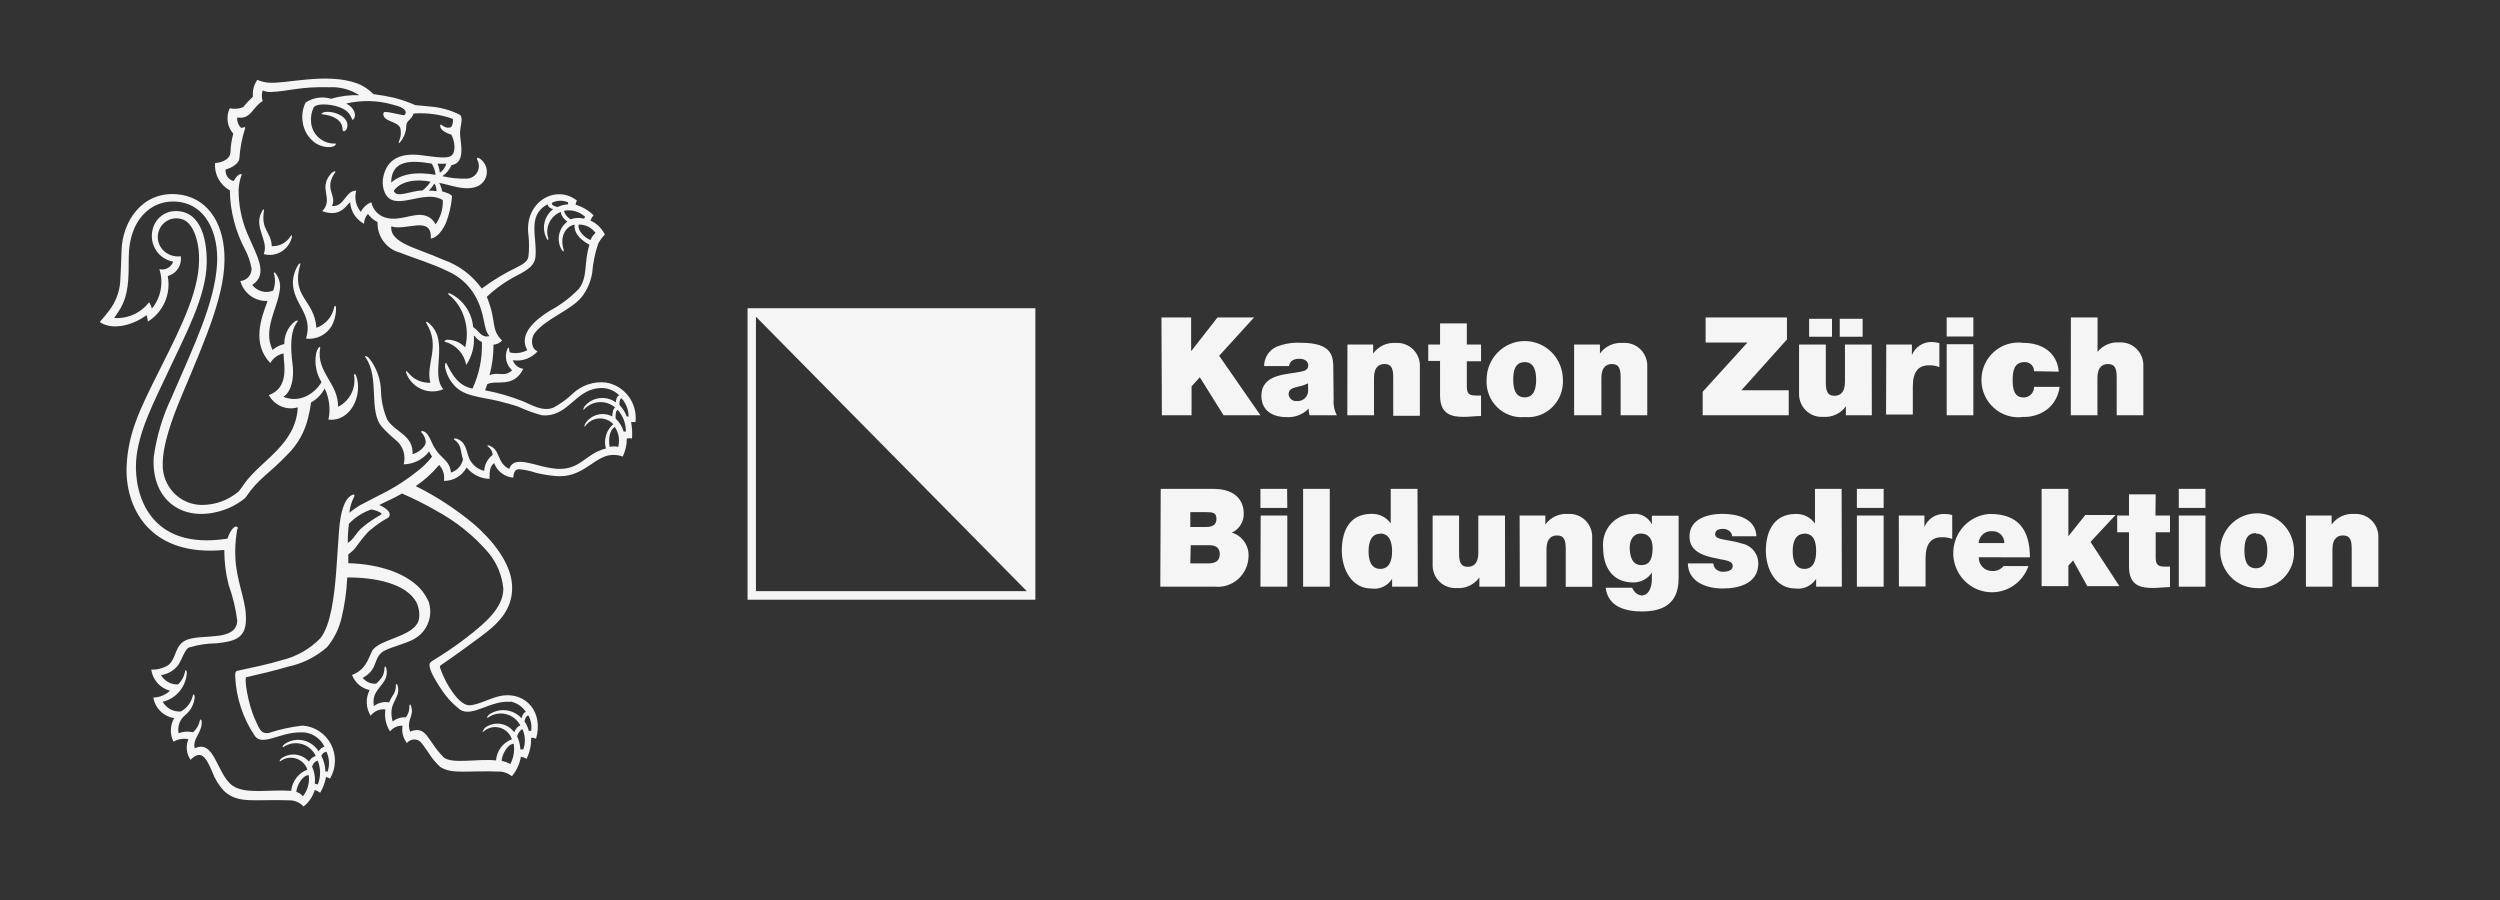 <svg width="200" height="72" viewBox="0 0 200 72" fill="none" xmlns="http://www.w3.org/2000/svg">
<rect x="0" y="0" width="200" height="72" fill="#333333" stroke="none"/>
<g clip-path="url(#clip0_896_528)">
<path d="M23.698 63.35C23.91 63.408 24.097 63.532 24.233 63.706C24.42 63.47 24.558 63.199 24.638 62.907C24.719 62.616 24.741 62.312 24.702 62.012C24.208 62.012 23.757 62.783 23.698 63.393M24.953 61.292C25.154 61.731 25.235 62.217 25.187 62.698C25.268 62.709 25.347 62.732 25.421 62.766C25.668 62.152 25.668 61.465 25.421 60.852C25.316 60.877 25.219 60.932 25.142 61.009C25.065 61.087 25.011 61.185 24.986 61.292M26.199 61.758C26.291 61.499 26.332 61.225 26.319 60.95C26.306 60.675 26.24 60.406 26.124 60.157C26.073 60.089 25.772 60.259 25.714 60.471C25.914 60.858 26.023 61.287 26.032 61.724C26.087 61.713 26.144 61.713 26.199 61.724M40.133 60.877C40.376 60.914 40.609 61 40.819 61.131C41.089 60.633 41.186 60.057 41.095 59.496C40.543 59.547 40.124 60.479 40.133 60.877M41.371 58.904C41.527 59.232 41.615 59.589 41.63 59.954C41.708 59.949 41.786 59.949 41.864 59.954C42.054 59.427 42.03 58.845 41.797 58.336C41.672 58.336 41.463 58.615 41.371 58.878M42.5 58.438C42.551 58.033 42.478 57.621 42.291 57.26C42.165 57.184 42.015 57.421 41.956 57.709C42.118 57.939 42.238 58.198 42.307 58.471H42.466M29.695 40.76C29.019 40.991 28.408 41.383 27.913 41.904C27.848 42.412 27.817 42.924 27.822 43.437C28.332 43.132 28.474 42.59 29.043 42.149C30.071 41.302 30.573 41.209 30.515 41.091C30.456 40.972 29.921 40.76 29.678 40.76M40.835 56.151C39.288 55.99 37.791 57.404 36.812 56.777C36.235 56.34 35.737 55.804 35.34 55.194C35.064 54.787 34.295 53.627 34.362 53.152C34.362 52.957 34.696 52.813 35.24 52.466C36.134 51.895 36.997 51.276 37.824 50.611C38.778 49.823 40.258 48.638 40.267 47.104C40.17 46.029 39.746 45.011 39.054 44.191C37.886 42.84 36.486 41.715 34.922 40.87C34.03 40.353 33.108 39.89 32.162 39.481C31.384 39.93 31 40.049 30.339 40.404C30.824 40.608 31.217 40.921 31.175 41.192C31.134 41.463 31 41.404 30.423 41.794C30.091 42.02 29.773 42.266 29.469 42.531C29.103 42.935 28.762 43.362 28.449 43.809C28.278 44.015 28.081 44.197 27.863 44.352C27.863 44.572 27.863 44.775 27.863 45.055C30.372 45.122 32.689 45.902 33.793 47.299C33.993 47.56 34.162 47.844 34.295 48.146C34.47 48.68 34.462 49.258 34.27 49.786C34.079 50.313 33.716 50.76 33.241 51.052C32.53 51.526 30.933 51.805 30.481 52.246C30.029 52.686 30.096 53.178 29.687 53.694C29.499 53.913 29.272 54.094 29.017 54.228C29.145 54.388 29.309 54.514 29.496 54.595C29.682 54.676 29.886 54.71 30.088 54.694C30.259 54.55 30.411 54.385 30.54 54.203C30.688 53.965 30.764 53.688 30.757 53.406C30.757 53.33 30.866 53.237 30.916 53.508C31.167 54.838 29.636 54.999 29.912 56.489C30.082 56.356 30.278 56.26 30.487 56.209C30.696 56.158 30.914 56.152 31.125 56.193C31.231 55.956 31.357 55.73 31.502 55.515C31.626 55.297 31.684 55.047 31.669 54.795C31.669 54.694 31.794 54.66 31.844 54.999C31.995 55.956 31.008 56.202 31.41 57.718C31.71 57.482 32.084 57.365 32.463 57.387C32.669 57.13 32.77 56.803 32.748 56.472C32.748 56.362 32.848 56.252 32.923 56.617C33.099 57.328 32.497 57.591 32.806 58.531C33.86 58.099 34.136 58.87 34.604 59.488C34.869 59.884 35.169 60.256 35.499 60.597C36.21 61.148 38.201 60.674 39.681 60.835C39.71 60.459 39.845 60.099 40.071 59.798C40.296 59.498 40.602 59.27 40.952 59.141C40.877 58.913 40.746 58.709 40.572 58.546C40.398 58.383 40.186 58.268 39.956 58.209C39.726 58.151 39.486 58.153 39.256 58.213C39.027 58.274 38.816 58.392 38.644 58.556C38.544 58.658 38.644 58.387 38.803 58.217C39.16 57.953 39.607 57.843 40.044 57.911C40.481 57.98 40.874 58.221 41.136 58.582C41.245 58.302 41.463 58.056 41.63 58.048C41.513 57.818 41.348 57.616 41.146 57.457C40.944 57.298 40.711 57.185 40.462 57.126C40.213 57.067 39.955 57.064 39.704 57.117C39.454 57.169 39.218 57.276 39.012 57.43C38.953 57.43 38.928 57.337 39.146 57.15C39.543 56.883 40.022 56.768 40.495 56.825C40.969 56.883 41.407 57.109 41.73 57.464C41.78 57.175 41.931 56.964 42.081 56.964C41.937 56.743 41.749 56.555 41.531 56.409C41.312 56.264 41.067 56.164 40.81 56.117M49.174 34.162C48.689 34.484 48.689 35.263 48.772 35.754C48.997 35.695 49.233 35.695 49.458 35.754C49.529 35.48 49.54 35.193 49.491 34.914C49.442 34.635 49.334 34.369 49.174 34.136M50.069 34.492C50.067 33.867 49.838 33.263 49.425 32.798C49.266 32.798 49.232 33.222 49.249 33.484C49.553 33.766 49.776 34.126 49.893 34.526C49.952 34.519 50.011 34.519 50.069 34.526M49.567 32.409C49.819 32.67 50.015 32.982 50.144 33.323H50.286C50.286 32.784 50.086 32.264 49.726 31.866C49.584 31.866 49.525 32.239 49.567 32.434M47.643 18.636C47.49 18.422 47.287 18.249 47.052 18.132C46.817 18.016 46.558 17.959 46.297 17.967C46.171 18.467 46.815 19.043 47.242 19.203C47.323 18.981 47.462 18.785 47.643 18.636M46.807 17.34C46.583 17.136 46.316 16.986 46.026 16.902C45.736 16.818 45.431 16.803 45.134 16.857C45.134 17.094 45.41 17.408 45.644 17.543C45.995 17.421 46.372 17.404 46.732 17.492L46.799 17.34M43.654 18.907C43.553 18.664 43.506 18.402 43.516 18.138C43.526 17.875 43.593 17.617 43.712 17.382C43.845 17.125 44.03 16.9 44.256 16.722C44.152 16.712 44.053 16.672 43.971 16.605C43.889 16.539 43.828 16.45 43.796 16.349C42.123 17.247 43.002 18.992 42.834 20.584C42.725 21.55 41.513 21.889 40.718 22.397C40.08 22.778 39.485 23.23 38.945 23.744C39.782 25.793 39.213 26.285 40.166 27.242C39.989 27.439 39.743 27.557 39.48 27.572C39.484 28.396 39.377 29.217 39.163 30.012C39.865 29.724 40.384 30.198 40.969 29.622C40.751 29.427 40.595 29.171 40.52 28.886C40.446 28.601 40.457 28.3 40.551 28.021C40.626 27.767 40.727 27.801 40.727 27.869C40.723 27.978 40.74 28.087 40.777 28.19C41.251 28.306 41.75 28.243 42.182 28.013C41.454 26.717 42.834 25.582 43.963 24.87C44.838 24.408 45.634 23.808 46.322 23.091C47.05 22.109 46.69 21.033 47.158 19.576C46.606 19.297 45.887 18.729 45.971 17.975C45.394 18.052 44.724 18.763 45.092 19.983C45.151 20.195 45.026 20.135 44.908 19.932C44.708 19.569 44.647 19.143 44.736 18.737C44.826 18.331 45.06 17.972 45.394 17.73C45.092 17.535 44.842 17.154 44.875 16.95C44.464 17.104 44.129 17.414 43.941 17.814C43.753 18.215 43.728 18.674 43.871 19.093C43.871 19.237 43.779 19.246 43.679 18.949M45.486 16.205C45.284 16.109 45.064 16.058 44.842 16.058C44.619 16.058 44.399 16.109 44.197 16.205C44.072 16.315 44.197 16.476 44.607 16.561C44.869 16.434 45.154 16.362 45.444 16.349C45.44 16.298 45.44 16.247 45.444 16.197M34.763 14.689C34.763 14.689 34.705 14.748 34.655 14.824C34.556 14.983 34.435 15.126 34.295 15.248C34.505 15.243 34.715 15.26 34.922 15.299C34.928 15.084 34.873 14.873 34.763 14.689M31.493 15.239C31.694 15.909 32.882 15.239 33.801 15.239C34.052 15.041 34.269 14.804 34.446 14.536C33.316 14.308 32.07 14.452 31.493 15.273M35.006 13.105C35.081 13.278 35.134 13.46 35.165 13.647C35.165 13.74 35.165 13.825 35.223 13.8C35.457 13.622 35.627 13.372 35.708 13.088C35.475 13.113 35.239 13.113 35.006 13.088M31.292 14.604C32.07 13.944 33.191 13.698 34.847 13.986C34.812 13.667 34.706 13.36 34.538 13.088C32.865 12.809 31.326 12.783 31.292 14.604ZM26.475 6.981C23.966 6.905 23.13 7.303 21.624 7.362C21.414 7.364 21.206 7.321 21.014 7.235C20.921 7.51 20.921 7.808 21.014 8.082C20.177 8.59 20.085 9.581 18.981 9.395C18.964 9.552 18.985 9.712 19.042 9.859C19.099 10.007 19.19 10.138 19.307 10.242C19.416 10.2 19.65 10.115 19.617 10.242C19.357 11.04 19.2 11.868 19.148 12.707C19.081 13.088 18.546 13.435 18.053 13.554C18.027 13.762 18.078 13.973 18.197 14.146C18.316 14.318 18.494 14.439 18.697 14.486C18.981 13.91 19.391 13.825 19.324 14.003C19.186 14.383 19.107 14.784 19.09 15.189C19.083 16.381 19.316 17.563 19.776 18.661C20.553 20.483 21.507 21.939 20.177 22.795C20.37 23.044 20.637 23.223 20.938 23.305C21.24 23.388 21.56 23.369 21.85 23.252C22.025 22.804 22.046 22.308 21.908 21.846C21.908 21.787 21.959 21.77 22.026 21.846C22.193 22.051 22.31 22.292 22.368 22.551C22.426 22.81 22.424 23.079 22.36 23.337C22.168 24.709 21.014 26.403 21.808 27.996C22.077 27.762 22.399 27.599 22.745 27.521C22.738 27.185 22.805 26.851 22.943 26.544C23.081 26.238 23.284 25.967 23.539 25.751C23.815 25.548 23.866 25.675 23.79 25.751C23.205 26.479 23.238 27.843 23.397 29.071C23.598 30.596 23.121 31.502 22.661 31.739C22.975 31.874 23.316 31.934 23.657 31.915C23.997 31.895 24.329 31.798 24.627 31.629C25.078 31.381 25.456 31.015 25.722 30.571C25.291 29.878 25.139 29.044 25.296 28.241C25.413 27.784 25.655 27.631 25.613 27.852C25.279 29.783 27.085 30.664 27.044 32.544C27.5 32.319 27.872 31.949 28.103 31.49C28.334 31.032 28.411 30.51 28.323 30.003C28.323 29.859 28.449 29.927 28.499 30.079C29.034 31.612 28.064 33.755 26.274 33.569C26.454 32.728 26.348 31.851 25.973 31.079C25.726 31.551 25.348 31.939 24.886 32.197C24.83 32.617 24.749 33.032 24.643 33.442C24.386 34.527 23.836 35.518 23.054 36.305C21.381 38.058 20.729 38.202 19.625 39.828C19.206 40.182 18.734 40.468 18.228 40.675C14.883 42.014 12.073 40.193 12.299 36.559C12.529 34.898 13.014 33.283 13.737 31.773C15.493 27.708 17.149 24.303 17.359 21.203C17.534 18.661 16.447 16.12 13.829 16.12C12.048 16.12 10.333 17.577 10.3 20.542C10.3 22.287 10.3 23.608 9.572 24.777C9.436 25.005 9.288 25.225 9.129 25.438C9.662 25.477 10.197 25.382 10.686 25.162C11.174 24.942 11.602 24.603 11.931 24.175C12.024 24.336 12.099 24.507 12.156 24.684C12.509 24.251 12.748 23.736 12.852 23.185C12.956 22.635 12.921 22.066 12.75 21.533C12.975 21.588 13.212 21.558 13.416 21.447C13.62 21.336 13.776 21.152 13.854 20.931C13.585 20.884 13.328 20.784 13.098 20.635C12.868 20.487 12.669 20.294 12.513 20.067C12.358 19.84 12.248 19.583 12.191 19.313C12.134 19.043 12.131 18.764 12.181 18.492C12.244 18.096 12.428 17.731 12.707 17.446C12.987 17.162 13.347 16.974 13.737 16.908C15.928 16.645 16.564 18.89 16.539 21.016C16.497 23.718 14.866 26.7 13.461 29.715C12.315 32.154 11.019 34.619 10.885 36.932C10.735 39.473 11.897 44.081 18.195 43.09C18.454 42.344 18.764 42.056 18.948 42.141C19.132 42.226 18.948 42.293 18.948 42.531C18.832 43.233 18.793 43.946 18.831 44.657C18.906 46.351 19.625 47.977 19.667 49.18C19.801 51.077 18.831 51.297 17.292 51.467C16.552 51.471 15.816 51.585 15.109 51.805C14.766 51.966 14.54 52.83 14.214 53.262C13.877 53.669 13.403 53.935 12.884 54.008C13.021 54.245 13.22 54.441 13.459 54.572C13.698 54.703 13.967 54.766 14.239 54.753C14.539 54.477 14.739 54.107 14.808 53.703C14.808 53.601 14.95 53.525 14.941 53.898C14.894 54.429 14.683 54.931 14.338 55.334C13.992 55.737 13.531 56.02 13.018 56.142C13.162 56.4 13.377 56.61 13.637 56.747C13.897 56.884 14.19 56.942 14.482 56.913C14.717 56.781 14.922 56.6 15.085 56.383C15.248 56.165 15.364 55.916 15.427 55.651C15.468 55.473 15.577 55.558 15.577 55.778C15.553 56.056 15.473 56.327 15.342 56.573C15.211 56.819 15.032 57.036 14.816 57.209C14.605 57.378 14.443 57.602 14.35 57.858C14.257 58.114 14.236 58.391 14.289 58.658C14.658 58.519 15.059 58.492 15.443 58.582C15.72 58.34 15.911 58.012 15.987 57.65C15.987 57.497 16.163 57.531 16.137 57.879C16.079 58.726 15.402 59.081 15.577 59.869C17.175 59.09 17.35 61.978 18.605 62.851C19.634 63.571 21.549 63.139 23.297 63.266C23.334 62.888 23.475 62.529 23.704 62.23C23.934 61.93 24.242 61.702 24.593 61.572C24.521 61.362 24.402 61.173 24.245 61.018C24.088 60.864 23.897 60.749 23.689 60.682C23.48 60.615 23.258 60.599 23.042 60.634C22.826 60.67 22.621 60.756 22.444 60.886C22.318 60.97 22.36 60.801 22.502 60.674C22.838 60.433 23.25 60.325 23.658 60.372C24.067 60.419 24.445 60.617 24.719 60.928C24.772 60.818 24.848 60.72 24.942 60.643C25.036 60.565 25.145 60.509 25.262 60.479C25.154 60.247 24.998 60.042 24.805 59.877C24.612 59.712 24.386 59.59 24.143 59.521C23.899 59.452 23.644 59.437 23.394 59.476C23.144 59.516 22.906 59.609 22.695 59.751C22.544 59.852 22.586 59.623 22.862 59.462C23.296 59.201 23.814 59.122 24.305 59.242C24.795 59.362 25.22 59.673 25.488 60.106C25.588 59.937 25.806 59.733 25.965 59.751C25.792 59.378 25.511 59.068 25.16 58.861C24.809 58.654 24.404 58.559 23.999 58.59C22.368 58.59 20.988 59.725 20.386 58.87C19.426 57.45 18.881 55.786 18.814 54.067C18.814 53.898 18.814 53.728 18.973 53.669C20.244 53.381 21.482 53.144 22.511 52.822C23.694 52.544 24.775 51.934 25.63 51.06C26.467 50.018 26.743 47.672 26.893 45.766C26.96 44.851 27.052 43.505 27.119 42.505C27.236 40.904 27.562 39.879 28.181 39.591C28.34 39.515 28.415 39.591 28.298 39.812C28.109 40.19 27.99 40.601 27.947 41.023C28.212 40.806 28.491 40.607 28.783 40.43C29.62 39.981 30.138 39.735 31.025 39.27C31.842 38.824 32.62 38.309 33.35 37.728C33.81 37.386 34.221 36.981 34.571 36.525C34.473 36.401 34.391 36.264 34.328 36.119C34.088 36.434 33.781 36.69 33.428 36.867C33.077 37.045 32.689 37.139 32.296 37.144C32.382 36.816 32.379 36.471 32.286 36.146C32.193 35.821 32.014 35.527 31.769 35.297C31.348 34.953 30.951 34.579 30.581 34.179C29.427 32.9 30.414 30.215 29.235 28.588C29.151 28.419 29.327 28.462 29.519 28.648C30.128 29.409 30.466 30.354 30.481 31.333C30.508 32.106 30.678 32.868 30.983 33.578C31.619 34.585 33.074 34.806 33.007 36.33C33.475 36.212 34.036 35.763 34.061 35.365C34.041 35.07 33.916 34.793 33.709 34.585C33.651 34.535 33.709 34.441 33.868 34.501C34.211 34.611 34.379 35.034 34.521 35.348C34.664 35.678 34.853 35.986 35.081 36.263C35.499 36.754 36.01 37.008 36.076 37.804C36.316 37.731 36.531 37.594 36.7 37.408C36.869 37.222 36.986 36.993 37.038 36.745C36.829 36.152 36.963 35.602 36.352 35.187C36.269 35.136 36.311 35.001 36.637 35.136C37.415 35.466 37.297 36.407 37.674 36.923C37.922 37.299 38.302 37.565 38.736 37.669C38.748 37.418 38.816 37.173 38.933 36.952C39.05 36.731 39.214 36.539 39.413 36.39C39.406 36.257 39.368 36.129 39.303 36.014C39.238 35.899 39.147 35.802 39.037 35.729C38.953 35.661 38.97 35.534 39.313 35.729C40.016 36.085 39.807 37.101 40.743 37.508C41.011 36.661 42.031 36.957 42.993 37.203C43.509 37.357 44.038 37.459 44.574 37.508C46.481 37.601 46.799 36.296 48.471 35.881C48.374 35.533 48.378 35.164 48.483 34.818C48.589 34.472 48.791 34.165 49.065 33.933C48.916 33.775 48.735 33.653 48.534 33.574C48.333 33.495 48.118 33.462 47.903 33.478C47.688 33.493 47.479 33.556 47.291 33.663C47.103 33.769 46.941 33.917 46.815 34.094C46.723 34.213 46.732 34.01 46.865 33.815C47.102 33.49 47.445 33.261 47.833 33.169C48.22 33.078 48.628 33.129 48.981 33.315C48.981 33.052 49.065 32.62 49.224 32.612C48.869 32.3 48.408 32.142 47.939 32.17C47.47 32.199 47.031 32.412 46.715 32.764C46.631 32.866 46.656 32.671 46.757 32.519C47.056 32.153 47.482 31.915 47.947 31.854C48.413 31.792 48.884 31.912 49.266 32.188C49.266 32.019 49.349 31.646 49.55 31.638C49.333 31.419 49.07 31.252 48.78 31.151C48.49 31.049 48.182 31.016 47.877 31.053C45.954 31.248 45.427 33.4 43.353 33.222C42.713 33.05 42.09 32.823 41.488 32.544C40.994 32.375 40.4 32.214 39.857 32.078C38.376 31.731 36.996 31.714 36.227 30.698C35.903 30.307 35.687 29.836 35.6 29.334C35.6 29.054 35.667 28.927 35.742 29.114C36.202 30.02 36.67 30.858 37.799 31.087C38.341 29.924 38.599 28.646 38.552 27.36C38.067 27.132 38.067 26.911 37.908 26.844C37.978 27.676 37.762 28.508 37.297 29.198C37.219 28.762 37.021 28.357 36.725 28.03C36.429 27.703 36.047 27.468 35.625 27.352C35.524 27.352 35.516 27.149 35.943 27.183C36.424 27.222 36.875 27.436 37.214 27.784C37.449 26.865 37.373 25.892 36.996 25.023C36.755 24.451 36.376 23.949 35.892 23.566C35.792 23.489 35.834 23.371 36.177 23.566C36.645 23.826 37.044 24.2 37.335 24.653C37.627 25.107 37.804 25.627 37.849 26.166C38.309 26.446 38.502 27.064 39.154 26.886C38.602 26.251 38.878 25.192 38 23.65C37.505 22.79 36.752 22.11 35.851 21.711C34.546 21.067 32.982 20.61 31.978 20.203C31.453 20.061 30.991 19.742 30.669 19.299C30.346 18.855 30.183 18.314 30.205 17.764C29.897 17.618 29.631 17.393 29.436 17.111C29.241 17.328 29.128 17.607 29.118 17.899C28.808 17.734 28.544 17.492 28.35 17.196C28.157 16.9 28.042 16.559 28.014 16.205C27.796 16.205 27.361 17.484 25.781 16.891C26.726 15.892 25.438 15.112 26.45 13.927C26.642 13.689 26.927 13.622 26.801 13.808C25.873 15.146 26.985 15.604 26.559 16.476C27.562 16.578 27.621 15.231 28.499 15.256C28.417 15.548 28.408 15.855 28.472 16.15C28.536 16.446 28.672 16.721 28.867 16.95C29.044 16.599 29.341 16.325 29.703 16.18C29.77 16.499 29.931 16.791 30.163 17.017C30.396 17.244 30.69 17.395 31.008 17.45C31.953 17.662 33.015 17.094 33.793 17.204C34.017 17.229 34.231 17.309 34.415 17.44C34.599 17.57 34.748 17.746 34.847 17.95C35.25 17.388 35.454 16.704 35.424 16.01C33.919 15.053 31.485 17.094 30.765 15.367C30.633 15.04 30.587 14.684 30.632 14.333C30.849 12.935 31.752 12.266 33.392 12.385C34.111 12.436 35.683 12.783 36.102 12.461C36.52 12.139 36.361 11.216 36.102 10.767C35.683 10.657 35.19 10.369 35.215 10.056C35.24 9.742 35.499 10.361 36.051 10.183C36.21 10.115 36.302 9.539 36.194 9.497C35.198 9.147 34.142 9.005 33.091 9.082C32.923 9.581 32.539 9.632 32.505 10.013C32.507 10.533 32.316 11.035 31.97 11.419C31.869 11.496 31.869 11.419 31.97 11.174C32.083 10.873 32.1 10.545 32.02 10.233C31.769 9.675 30.69 9.751 30.665 9.132C30.665 8.887 30.799 8.912 31.861 9.132C32.313 9.234 32.355 9.243 32.422 9.132C32.597 8.726 31.987 8.506 31.451 8.379C30.228 8.021 28.935 7.989 27.696 8.285C28.34 8.59 28.532 9.209 28.307 9.505C28.081 9.802 28.265 9.2 27.546 8.76C26.826 8.319 25.371 8.201 25.095 8.59C24.917 8.958 24.845 9.369 24.886 9.776C24.906 10.05 24.987 10.316 25.123 10.554C25.259 10.792 25.447 10.995 25.672 11.148C26.433 11.665 26.943 11.377 26.868 11.546C26.709 11.894 25.722 11.843 25.145 11.377C24.894 11.185 24.682 10.945 24.523 10.671C24.364 10.396 24.26 10.092 24.217 9.776C24.126 9.239 24.208 8.687 24.451 8.201C24.749 8.003 25.086 7.874 25.439 7.823C25.791 7.772 26.151 7.799 26.492 7.904C27.221 7.683 27.981 7.586 28.741 7.616C28.065 7.181 27.276 6.957 26.475 6.973M36.143 13.164C35.986 13.541 35.724 13.865 35.391 14.096C36.024 14.243 36.673 14.308 37.323 14.291C37.499 14.289 37.673 14.24 37.825 14.148C37.977 14.056 38.102 13.925 38.187 13.768C38.272 13.611 38.314 13.434 38.309 13.255C38.305 13.076 38.253 12.901 38.159 12.749C38.159 12.698 38.159 12.554 38.335 12.656C38.541 12.779 38.709 12.96 38.816 13.177C38.924 13.394 38.968 13.637 38.942 13.879C38.916 14.12 38.823 14.349 38.672 14.538C38.521 14.726 38.32 14.867 38.092 14.943C37.147 15.29 35.976 14.774 35.14 14.63C35.252 14.842 35.331 15.07 35.374 15.307C35.6 15.375 36.21 15.544 36.16 15.756C36.097 16.468 35.934 17.167 35.675 17.831C35.432 18.382 34.998 19.017 34.462 19.085C34.571 17.188 32.48 18.5 31.301 18.111C31.192 19.458 33.283 19.805 35.483 20.787C36.711 21.217 37.779 22.018 38.544 23.083C39.421 22.428 40.36 21.86 41.346 21.389C41.789 21.16 42.182 20.957 42.274 20.542C42.339 19.962 42.339 19.377 42.274 18.797C41.923 16.163 44.448 14.706 46.155 16.044C46.093 16.144 46.055 16.257 46.046 16.375C46.586 16.534 47.08 16.825 47.484 17.221C47.376 17.346 47.291 17.489 47.233 17.645C47.737 17.867 48.146 18.264 48.388 18.763C48.164 18.984 47.981 19.241 47.844 19.525C47.595 20.271 47.438 21.045 47.376 21.829C47.26 22.534 46.973 23.197 46.539 23.761C45.611 24.87 43.712 25.454 42.776 26.649C42.458 27.047 42.458 27.902 43.01 28.106C42.764 28.381 42.453 28.59 42.107 28.715C41.761 28.839 41.39 28.874 41.028 28.817C41.088 29 41.199 29.162 41.347 29.283C41.495 29.405 41.675 29.481 41.864 29.503C41.069 31.113 39.664 30.35 38.979 30.74C38.912 30.952 38.861 31.079 38.803 31.223C39.855 31.421 40.886 31.721 41.881 32.121C42.5 32.375 43.428 32.968 44.289 32.603C44.843 32.303 45.355 31.93 45.812 31.494C46.167 31.157 46.591 30.904 47.053 30.75C47.515 30.596 48.005 30.547 48.488 30.604C49.207 30.726 49.852 31.122 50.289 31.712C50.727 32.302 50.923 33.04 50.838 33.772C50.722 33.755 50.603 33.755 50.487 33.772C50.569 34.202 50.594 34.641 50.562 35.077C50.424 35.051 50.282 35.051 50.144 35.077C50.149 35.579 50.038 36.075 49.818 36.525C49.399 36.37 48.943 36.353 48.513 36.474C47.259 36.881 46.422 38.253 44.44 38.084C43.919 38.035 43.402 37.951 42.893 37.83C42.443 37.675 41.977 37.576 41.504 37.533C41.145 37.584 41.12 37.821 41.053 38.211C40.717 38.183 40.395 38.059 40.126 37.854C39.856 37.648 39.65 37.37 39.531 37.05C39.138 37.338 39.171 37.846 39.163 38.312C38.81 38.302 38.464 38.215 38.148 38.057C37.832 37.9 37.553 37.675 37.331 37.398C37.153 37.726 36.89 38 36.57 38.189C36.251 38.379 35.886 38.477 35.516 38.473C35.552 38.245 35.536 38.01 35.469 37.789C35.403 37.567 35.287 37.364 35.131 37.194C34.59 37.846 33.959 38.417 33.258 38.888C34.937 39.721 36.512 40.753 37.95 41.963C39.296 43.132 40.886 44.978 40.969 46.859C41.061 48.892 39.623 50.061 38.46 50.925C37.297 51.788 36.369 52.466 35.273 53.212C35.173 53.271 35.181 53.33 35.207 53.415C35.456 54.164 35.824 54.867 36.294 55.498C36.536 55.82 37.03 56.405 37.523 56.422C38.276 56.422 39.355 55.752 40.225 55.642C42.115 55.397 43.487 57.006 42.884 59.098C42.761 59.041 42.627 59.015 42.491 59.022C42.505 59.608 42.379 60.19 42.123 60.716C41.987 60.625 41.833 60.564 41.672 60.538C41.575 61.114 41.326 61.652 40.952 62.097C40.709 61.904 40.421 61.779 40.116 61.733C37.423 61.614 36.177 61.978 35.215 61.351C34.861 61.025 34.552 60.651 34.295 60.242C34.011 59.861 33.693 59.268 33.392 59.2C33.244 59.149 33.085 59.146 32.935 59.19C32.786 59.234 32.653 59.323 32.555 59.446C32.403 59.253 32.292 59.029 32.231 58.789C32.171 58.55 32.162 58.3 32.204 58.056C32.013 58.05 31.824 58.087 31.65 58.167C31.476 58.246 31.322 58.365 31.2 58.514C30.869 57.992 30.739 57.365 30.832 56.752C30.609 56.724 30.383 56.757 30.175 56.846C29.968 56.935 29.788 57.078 29.653 57.26C29.463 56.955 29.355 56.604 29.34 56.242C29.325 55.881 29.404 55.523 29.57 55.202C29.254 55.138 28.96 54.994 28.714 54.784C28.469 54.573 28.279 54.303 28.164 53.999C29.243 53.559 29.394 52.856 29.745 52.127C30.213 51.102 33.199 50.984 33.517 49.544C33.588 49.076 33.515 48.596 33.308 48.172C32.472 46.664 29.963 46.181 27.78 46.198C27.732 47.295 27.577 48.384 27.32 49.451C27.117 50.3 26.725 51.091 26.174 51.763C25.284 52.547 24.209 53.087 23.054 53.33C21.908 53.669 20.905 53.898 19.709 54.177C19.516 54.177 19.809 56.269 20.428 57.608C20.763 58.336 20.888 58.726 21.49 58.641C22.371 58.35 23.279 58.151 24.2 58.048C24.675 58.078 25.134 58.231 25.533 58.493C25.932 58.755 26.258 59.117 26.479 59.543C26.7 59.969 26.809 60.446 26.795 60.928C26.781 61.409 26.645 61.879 26.4 62.292C26.302 62.23 26.194 62.184 26.082 62.156C26.005 62.603 25.846 63.031 25.613 63.418C25.481 63.321 25.334 63.247 25.179 63.198C25.026 63.723 24.712 64.186 24.284 64.519C24.013 64.227 23.642 64.05 23.247 64.028C20.344 63.918 19.065 64.35 17.911 63.266C17.5 62.823 17.182 62.302 16.974 61.733C16.48 60.572 16.087 59.937 15.243 60.784C15.077 60.546 14.975 60.27 14.945 59.98C14.916 59.691 14.961 59.399 15.075 59.132C14.665 59.052 14.241 59.125 13.879 59.335C13.731 59.041 13.658 58.714 13.668 58.383C13.679 58.053 13.771 57.731 13.938 57.447C13.523 57.387 13.138 57.195 12.838 56.9C12.537 56.605 12.337 56.221 12.265 55.803C12.761 55.791 13.236 55.599 13.603 55.261C13.216 55.16 12.866 54.946 12.598 54.645C12.33 54.343 12.156 53.968 12.098 53.567C12.577 53.588 13.052 53.464 13.461 53.212C14.164 52.652 13.938 51.517 15.034 51.153C16.347 50.713 18.906 51.314 18.981 49.654C18.857 48.683 18.627 47.728 18.295 46.808C18.059 45.89 17.941 44.945 17.944 43.996C11.897 44.58 9.965 40.523 10.132 37.22C10.275 34.535 11.228 32.671 12.767 29.596C14.691 25.768 16.037 23.015 15.92 20.389C15.87 19.195 15.435 17.789 14.557 17.535C14.245 17.433 13.908 17.439 13.6 17.551C13.292 17.663 13.029 17.876 12.853 18.156C12.677 18.436 12.598 18.767 12.627 19.098C12.657 19.429 12.795 19.74 13.018 19.983C13.201 20.18 13.428 20.329 13.679 20.419C13.931 20.509 14.2 20.537 14.465 20.5C14.513 20.847 14.433 21.201 14.24 21.493C14.047 21.785 13.755 21.995 13.419 22.083C13.554 22.782 13.474 23.506 13.19 24.157C12.906 24.809 12.431 25.356 11.83 25.726C11.815 25.549 11.778 25.376 11.722 25.209C10.885 25.861 9.129 26.547 7.975 25.759C8.241 25.471 8.492 25.168 8.727 24.853C9.227 24.205 9.534 23.427 9.614 22.608C9.664 21.702 9.706 20.813 9.723 20.067C9.781 17.738 11.345 15.333 14.122 15.536C16.489 15.722 17.827 17.679 17.952 20.305C18.095 23.328 16.581 26.801 14.54 31.646C13.729 33.578 13.018 35.577 13.018 37.127C13.007 37.548 13.079 37.968 13.229 38.361C13.379 38.755 13.605 39.114 13.894 39.418C14.183 39.723 14.528 39.966 14.911 40.133C15.293 40.301 15.704 40.391 16.121 40.396C17.205 40.404 18.257 40.023 19.09 39.32C19.253 39.124 19.404 38.918 19.541 38.702C20.896 36.805 23.665 35.585 23.824 32.587C23.385 32.716 22.916 32.688 22.494 32.51C22.072 32.331 21.724 32.011 21.507 31.604C22.343 31.299 22.92 30.613 22.72 28.877C22.72 28.707 22.678 28.478 22.678 28.275C22.458 28.321 22.251 28.413 22.069 28.546C21.887 28.679 21.736 28.849 21.624 29.046C20.127 27.471 20.896 25.463 21.407 24.074C20.919 24.098 20.437 23.954 20.04 23.664C19.644 23.375 19.356 22.958 19.224 22.482C19.471 22.464 19.702 22.352 19.87 22.168C20.038 21.983 20.13 21.741 20.127 21.491C20.032 20.958 19.858 20.444 19.608 19.966C18.831 18.51 18.412 16.886 18.387 15.231C18.002 15.021 17.686 14.704 17.475 14.316C17.264 13.928 17.169 13.487 17.2 13.046C17.911 12.995 18.412 12.656 18.438 12.199C18.449 11.691 18.525 11.187 18.663 10.699C18.423 10.425 18.268 10.085 18.217 9.722C18.166 9.359 18.223 8.989 18.379 8.658C18.736 8.745 19.11 8.715 19.45 8.573C19.695 8.275 19.957 7.993 20.236 7.726C20.186 7.252 20.311 6.775 20.587 6.388C20.854 6.503 21.135 6.577 21.423 6.608C22.82 6.752 26.149 5.761 28.608 6.685C29.085 6.875 29.518 7.163 29.879 7.532C30.441 7.601 31 7.7 31.552 7.828C32.125 7.974 32.684 8.17 33.224 8.412C33.408 8.412 33.91 8.48 34.412 8.523C35.245 8.583 36.058 8.81 36.804 9.192C37.088 9.497 36.804 10.039 36.804 10.649C36.804 11.258 37.097 12.182 36.729 12.842C36.66 12.944 36.571 13.029 36.467 13.091C36.363 13.154 36.247 13.194 36.127 13.207" fill="#F5F5F5"/>
<path d="M27.78 10.174C27.705 10.521 27.404 10.615 27.404 10.352C27.404 9.607 26.626 9.226 25.814 9.149C25.597 9.149 25.814 8.971 26.04 8.955C26.818 8.878 27.947 9.378 27.78 10.174Z" fill="#F5F5F5"/>
<path d="M21.122 16.832C20.846 18.416 21.7 18.526 21.741 19.695C22.049 19.71 22.354 19.639 22.624 19.489C22.894 19.34 23.118 19.118 23.272 18.848C23.331 18.755 23.381 18.848 23.331 19.051C23.198 19.518 22.89 19.913 22.472 20.153C22.054 20.392 21.561 20.456 21.097 20.33C21.541 19.254 20.261 18.221 20.939 16.942C21.072 16.679 21.139 16.73 21.122 16.866" fill="#F5F5F5"/>
<path d="M23.891 21.143C23.983 21.033 24.058 21.058 24.024 21.143C23.247 23.786 25.162 23.972 25.312 26.225C25.671 26.099 25.99 25.88 26.24 25.59C26.489 25.301 26.66 24.95 26.734 24.574C26.793 24.362 26.902 24.48 26.885 24.768C26.871 25.238 26.745 25.697 26.517 26.107C26.304 26.448 26 26.721 25.64 26.895C25.281 27.068 24.88 27.136 24.485 27.089C25.087 25.107 23.439 24.37 23.431 22.592C23.446 22.075 23.605 21.572 23.891 21.143" fill="#F5F5F5"/>
<path d="M34.12 25.87C34.053 25.776 34.053 25.607 34.395 25.929C35.951 27.369 34.395 29.893 35.466 31.138C35.188 31.256 34.889 31.315 34.587 31.313C34.285 31.311 33.987 31.248 33.71 31.127C33.433 31.006 33.183 30.83 32.975 30.61C32.766 30.389 32.604 30.128 32.497 29.842C32.422 29.419 32.723 29.978 33.116 30.249C33.505 30.508 33.964 30.638 34.429 30.621C34.028 29.071 35.265 27.758 34.12 25.87" fill="#F5F5F5"/>
<path d="M60.474 25.336H82.152V47.291H60.474V25.336ZM59.805 47.977H82.83V24.658H59.805V47.977V47.977Z" fill="#F5F5F5"/>
<path d="M92.916 25.395H95.291V28.097L97.399 25.395H100.326L97.533 28.462L100.836 33.222H97.884L95.986 30.181L95.325 30.909V33.222H92.95L92.916 25.395Z" fill="#F5F5F5"/>
<path d="M106.691 31.951C106.652 32.391 106.742 32.834 106.951 33.222H104.768C104.715 33.049 104.689 32.869 104.692 32.688C104.458 32.928 104.175 33.112 103.863 33.229C103.551 33.346 103.218 33.393 102.886 33.366C101.807 33.366 100.912 32.841 100.912 31.672C100.912 29.876 102.986 29.978 104.074 29.732C104.366 29.681 104.659 29.588 104.659 29.224C104.659 28.86 104.299 28.699 103.956 28.699C103.296 28.699 103.17 29.046 103.12 29.283H101.13C101.13 28.96 101.222 28.645 101.394 28.373C101.566 28.102 101.811 27.886 102.1 27.75C102.708 27.504 103.361 27.391 104.015 27.42C106.683 27.42 106.666 28.546 106.666 29.647L106.691 31.951ZM104.642 30.672C104.376 30.797 104.095 30.888 103.806 30.943C103.338 31.053 103.087 31.172 103.087 31.562C103.11 31.72 103.192 31.863 103.317 31.961C103.441 32.059 103.599 32.104 103.756 32.087C103.874 32.095 103.993 32.078 104.104 32.037C104.215 31.995 104.317 31.931 104.401 31.846C104.486 31.762 104.552 31.661 104.595 31.549C104.638 31.437 104.657 31.317 104.651 31.197L104.642 30.672Z" fill="#F5F5F5"/>
<path d="M107.794 27.564H109.852V28.284C110.057 27.997 110.332 27.768 110.65 27.62C110.968 27.471 111.318 27.408 111.667 27.437C111.922 27.419 112.179 27.457 112.419 27.548C112.659 27.639 112.877 27.78 113.059 27.963C113.241 28.145 113.382 28.365 113.474 28.607C113.566 28.85 113.605 29.109 113.59 29.368V33.264H111.458V30.24C111.458 29.588 111.382 29.122 110.755 29.122C110.387 29.122 109.919 29.309 109.919 30.223V33.222H107.786L107.794 27.564Z" fill="#F5F5F5"/>
<path d="M117.346 27.564H118.483V28.902H117.346V30.884C117.346 31.409 117.463 31.638 117.998 31.638C118.16 31.651 118.322 31.651 118.483 31.638V33.281C118.057 33.281 117.572 33.349 117.12 33.349C116.208 33.349 115.205 33.205 115.205 31.655V28.877H114.26V27.564H115.205V25.87H117.346V27.564Z" fill="#F5F5F5"/>
<path d="M121.979 33.366C121.578 33.403 121.173 33.352 120.793 33.217C120.413 33.081 120.066 32.864 119.776 32.58C119.486 32.296 119.26 31.952 119.114 31.572C118.967 31.191 118.903 30.783 118.927 30.376C118.927 29.556 119.248 28.77 119.821 28.19C120.393 27.61 121.17 27.284 121.979 27.284C122.789 27.284 123.565 27.61 124.138 28.19C124.71 28.77 125.032 29.556 125.032 30.376C125.054 30.783 124.989 31.19 124.842 31.57C124.695 31.95 124.469 32.293 124.18 32.577C123.89 32.86 123.544 33.077 123.164 33.214C122.785 33.35 122.38 33.402 121.979 33.366ZM121.979 28.97C121.143 28.97 121.059 29.774 121.059 30.376C121.059 30.977 121.168 31.79 121.979 31.79C122.791 31.79 122.891 30.943 122.891 30.376C122.891 29.808 122.791 28.97 121.979 28.97Z" fill="#F5F5F5"/>
<path d="M125.928 27.564H127.994V28.284C128.201 27.997 128.477 27.768 128.796 27.62C129.115 27.472 129.467 27.409 129.817 27.437C130.072 27.414 130.329 27.446 130.571 27.531C130.813 27.617 131.035 27.753 131.22 27.932C131.406 28.11 131.553 28.327 131.649 28.567C131.746 28.808 131.792 29.066 131.782 29.326V33.222H129.65V30.24C129.65 29.588 129.574 29.122 128.947 29.122C128.587 29.122 128.111 29.309 128.111 30.223V33.222H125.928V27.564Z" fill="#F5F5F5"/>
<path d="M136.215 31.341L139.794 27.403H136.449V25.395H142.956V27.157L139.309 31.223H143.098V33.222H136.215V31.341Z" fill="#F5F5F5"/>
<path d="M149.746 33.222H147.672V32.502C147.465 32.789 147.189 33.017 146.87 33.166C146.55 33.314 146.199 33.377 145.849 33.349C145.594 33.366 145.339 33.328 145.099 33.238C144.86 33.148 144.642 33.007 144.46 32.825C144.279 32.644 144.137 32.425 144.045 32.184C143.952 31.943 143.912 31.684 143.925 31.426V27.564H146.066V30.545C146.066 31.197 146.142 31.663 146.761 31.663C147.129 31.663 147.597 31.477 147.597 30.562V27.564H149.738L149.746 33.222ZM144.728 25.505H146.56V26.937H144.728V25.505ZM147.179 25.505H149.01V26.937H147.179V25.505Z" fill="#F5F5F5"/>
<path d="M150.901 27.564H152.951V28.411C153.078 28.096 153.296 27.828 153.577 27.64C153.857 27.453 154.187 27.355 154.523 27.36C154.735 27.362 154.945 27.391 155.15 27.445V29.368C154.884 29.265 154.599 29.216 154.314 29.224C153.477 29.224 153.026 29.732 153.026 30.918V33.163H150.885L150.901 27.564Z" fill="#F5F5F5"/>
<path d="M157.868 26.92H155.735V25.395H157.868V26.92ZM155.735 27.538H157.868V33.222H155.735V27.538Z" fill="#F5F5F5"/>
<path d="M162.727 29.698C162.728 29.598 162.707 29.499 162.668 29.407C162.629 29.315 162.571 29.233 162.499 29.164C162.427 29.096 162.342 29.043 162.249 29.01C162.155 28.976 162.056 28.963 161.958 28.97C161.122 28.97 161.013 29.698 161.013 30.384C161.013 31.07 161.105 31.799 161.891 31.799C162.113 31.799 162.326 31.709 162.482 31.551C162.639 31.392 162.727 31.176 162.727 30.952H164.768C164.685 31.654 164.334 32.296 163.79 32.739C163.229 33.158 162.546 33.376 161.849 33.357C161.433 33.413 161.009 33.377 160.607 33.254C160.205 33.13 159.834 32.921 159.518 32.64C159.202 32.36 158.949 32.014 158.776 31.626C158.602 31.239 158.513 30.818 158.513 30.393C158.513 29.967 158.602 29.547 158.776 29.159C158.949 28.771 159.202 28.426 159.518 28.145C159.834 27.864 160.205 27.655 160.607 27.532C161.009 27.408 161.433 27.373 161.849 27.428C163.321 27.428 164.567 28.165 164.701 29.732L162.727 29.698Z" fill="#F5F5F5"/>
<path d="M165.671 25.395H167.804V28.148C168.014 27.889 168.282 27.685 168.587 27.554C168.891 27.422 169.222 27.368 169.552 27.394C169.807 27.378 170.062 27.417 170.301 27.508C170.54 27.6 170.758 27.741 170.939 27.924C171.12 28.106 171.26 28.326 171.351 28.567C171.443 28.809 171.482 29.067 171.467 29.325V33.222H169.335V30.24C169.335 29.588 169.259 29.122 168.632 29.122C168.264 29.122 167.796 29.308 167.796 30.223V33.222H165.663L165.671 25.395Z" fill="#F5F5F5"/>
<path d="M92.858 39.108H97.04C99.064 39.108 99.498 40.269 99.498 41.074C99.51 41.397 99.425 41.715 99.255 41.989C99.085 42.262 98.838 42.478 98.545 42.607C98.954 42.729 99.309 42.989 99.552 43.343C99.795 43.697 99.912 44.124 99.883 44.555C99.87 44.894 99.788 45.226 99.644 45.532C99.5 45.837 99.295 46.11 99.043 46.333C98.791 46.555 98.496 46.724 98.178 46.827C97.859 46.931 97.523 46.968 97.19 46.935H92.824L92.858 39.108ZM95.225 42.158H96.479C96.973 42.158 97.316 42.014 97.316 41.506C97.316 40.997 96.989 40.972 96.479 40.972H95.225V42.158ZM95.225 45.072H96.655C97.148 45.072 97.583 44.928 97.583 44.326C97.583 43.869 97.307 43.615 96.747 43.615H95.258L95.225 45.072Z" fill="#F5F5F5"/>
<path d="M102.985 40.633H100.836V39.108H102.969L102.985 40.633ZM100.853 41.243H102.985V46.935H100.836L100.853 41.243Z" fill="#F5F5F5"/>
<path d="M104.249 39.108H106.382V46.935H104.249V39.108Z" fill="#F5F5F5"/>
<path d="M113.424 46.935H111.367V46.308C111.193 46.588 110.941 46.81 110.644 46.947C110.347 47.084 110.017 47.13 109.694 47.079C108.105 47.079 107.344 45.487 107.344 44.064C107.344 42.641 107.846 41.108 109.727 41.108C110.025 41.099 110.319 41.163 110.586 41.296C110.853 41.429 111.084 41.626 111.258 41.87V41.87V39.108H113.399L113.424 46.935ZM110.422 42.7C109.66 42.7 109.485 43.437 109.485 44.106C109.485 44.775 109.66 45.512 110.422 45.512C111.183 45.512 111.367 44.784 111.367 44.106C111.367 43.428 111.191 42.683 110.422 42.683V42.7Z" fill="#F5F5F5"/>
<path d="M120.407 46.935H118.35V46.198C118.143 46.485 117.866 46.714 117.547 46.862C117.228 47.01 116.877 47.073 116.527 47.045C116.272 47.061 116.016 47.022 115.777 46.931C115.538 46.84 115.321 46.698 115.14 46.516C114.959 46.333 114.819 46.114 114.727 45.872C114.636 45.631 114.597 45.372 114.611 45.114V41.243H116.727V44.225C116.727 44.885 116.803 45.343 117.43 45.343C117.798 45.343 118.266 45.156 118.266 44.25V41.243H120.399L120.407 46.935Z" fill="#F5F5F5"/>
<path d="M121.569 41.243H123.627V41.963C123.834 41.676 124.11 41.447 124.43 41.299C124.749 41.151 125.1 41.088 125.45 41.116C125.705 41.099 125.96 41.137 126.2 41.227C126.439 41.317 126.657 41.458 126.839 41.639C127.021 41.821 127.162 42.04 127.254 42.281C127.347 42.522 127.387 42.781 127.374 43.039V46.944H125.258V43.953C125.258 43.293 125.182 42.836 124.555 42.836C124.187 42.836 123.719 43.022 123.719 43.928V46.935H121.586L121.569 41.243Z" fill="#F5F5F5"/>
<path d="M134.291 46.198C134.291 47.333 133.998 48.917 131.38 48.917C130.05 48.917 128.645 48.561 128.453 47.02H130.569C130.6 47.092 130.64 47.16 130.686 47.223C130.751 47.337 130.842 47.434 130.951 47.506C131.06 47.578 131.184 47.623 131.313 47.638C131.999 47.638 132.15 46.791 132.15 46.334V45.809C131.985 46.056 131.762 46.258 131.5 46.395C131.239 46.533 130.947 46.602 130.653 46.596C128.98 46.596 128.252 45.343 128.252 43.827C128.216 43.483 128.251 43.135 128.357 42.806C128.462 42.477 128.635 42.174 128.864 41.917C129.093 41.661 129.373 41.456 129.685 41.316C129.998 41.177 130.336 41.106 130.678 41.108C130.979 41.083 131.28 41.151 131.542 41.302C131.805 41.453 132.016 41.68 132.15 41.955V41.955V41.26H134.291V46.198ZM131.33 45.207C132.116 45.207 132.208 44.436 132.208 43.801C132.208 43.166 131.907 42.683 131.28 42.683C130.653 42.683 130.377 43.208 130.377 43.81C130.377 44.411 130.535 45.207 131.297 45.207H131.33Z" fill="#F5F5F5"/>
<path d="M138.574 42.903C138.568 42.817 138.543 42.734 138.501 42.659C138.459 42.584 138.401 42.52 138.331 42.471C138.195 42.363 138.027 42.306 137.854 42.31C137.553 42.31 137.21 42.378 137.21 42.751C137.21 42.912 137.336 42.988 137.453 43.047C137.812 43.2 138.615 43.242 139.335 43.479C139.705 43.546 140.04 43.742 140.283 44.033C140.526 44.324 140.661 44.691 140.664 45.072C140.664 46.647 139.176 47.079 137.821 47.079C136.466 47.079 135.061 46.537 135.027 45.072H137.068C137.073 45.17 137.098 45.267 137.143 45.354C137.188 45.442 137.251 45.519 137.327 45.58C137.494 45.697 137.694 45.753 137.896 45.741C138.18 45.741 138.615 45.631 138.615 45.3C138.615 44.97 138.44 44.877 137.444 44.699C135.772 44.411 135.161 43.852 135.161 42.912C135.161 41.48 136.675 41.108 137.796 41.108C138.916 41.108 140.464 41.446 140.514 42.903H138.574Z" fill="#F5F5F5"/>
<path d="M147.347 46.935H145.29V46.308C145.111 46.584 144.859 46.802 144.563 46.938C144.267 47.075 143.939 47.123 143.617 47.079C142.028 47.079 141.267 45.487 141.267 44.064C141.267 42.641 141.819 41.116 143.667 41.116C143.964 41.107 144.259 41.172 144.526 41.305C144.792 41.438 145.023 41.635 145.198 41.878V39.108H147.33L147.347 46.935ZM144.353 42.7C143.592 42.7 143.416 43.437 143.416 44.106C143.416 44.775 143.592 45.512 144.353 45.512C145.114 45.512 145.29 44.784 145.29 44.106C145.29 43.428 145.164 42.683 144.328 42.683L144.353 42.7Z" fill="#F5F5F5"/>
<path d="M150.692 40.633H148.551V39.108H150.692V40.633ZM148.551 41.243H150.692V46.935H148.551V41.243Z" fill="#F5F5F5"/>
<path d="M151.904 41.243H153.953V42.158C154.084 41.84 154.307 41.571 154.592 41.385C154.877 41.199 155.212 41.105 155.551 41.116C155.763 41.114 155.974 41.143 156.178 41.201V43.115C155.911 43.015 155.627 42.969 155.342 42.979C154.505 42.979 154.045 43.479 154.045 44.673V46.918H151.913L151.904 41.243Z" fill="#F5F5F5"/>
<path d="M158.303 44.58C158.298 44.726 158.323 44.871 158.376 45.007C158.429 45.143 158.509 45.266 158.611 45.369C158.713 45.473 158.835 45.553 158.969 45.607C159.103 45.661 159.246 45.686 159.39 45.681C159.56 45.691 159.729 45.66 159.885 45.591C160.04 45.522 160.177 45.416 160.285 45.283H162.276C162.09 45.82 161.763 46.296 161.331 46.659C160.899 47.022 160.377 47.259 159.822 47.345C159.266 47.431 158.698 47.362 158.179 47.145C157.659 46.929 157.208 46.574 156.872 46.117C156.537 45.661 156.331 45.121 156.276 44.554C156.221 43.988 156.319 43.418 156.559 42.904C156.8 42.39 157.174 41.952 157.642 41.637C158.11 41.322 158.653 41.142 159.215 41.116C161.439 41.116 162.393 42.37 162.393 44.589L158.303 44.58ZM160.344 43.445C160.347 43.318 160.325 43.19 160.277 43.072C160.23 42.953 160.159 42.846 160.068 42.757C159.978 42.668 159.87 42.599 159.752 42.554C159.634 42.509 159.508 42.489 159.382 42.497C159.248 42.484 159.113 42.498 158.985 42.54C158.857 42.581 158.738 42.648 158.636 42.736C158.533 42.825 158.45 42.933 158.39 43.055C158.33 43.177 158.295 43.309 158.286 43.445H160.344Z" fill="#F5F5F5"/>
<path d="M163.329 39.108H165.47V42.895L166.825 41.201H169.242L167.243 43.352L169.552 46.893H166.984L165.847 44.834L165.47 45.249V46.893H163.329V39.108Z" fill="#F5F5F5"/>
<path d="M172.437 41.243H173.6V42.581H172.454V44.563C172.454 45.097 172.579 45.326 173.115 45.326C173.276 45.334 173.438 45.334 173.6 45.326V46.969C173.165 46.969 172.68 47.037 172.228 47.037C171.325 47.037 170.321 46.893 170.321 45.343V42.581H169.376V41.243H170.321V39.549H172.454L172.437 41.243Z" fill="#F5F5F5"/>
<path d="M176.435 40.633H174.303V39.108H176.435V40.633ZM174.303 41.243H176.435V46.935H174.303V41.243Z" fill="#F5F5F5"/>
<path d="M180.466 47.045C179.887 47.025 179.326 46.833 178.854 46.493C178.382 46.152 178.019 45.678 177.811 45.131C177.603 44.583 177.559 43.985 177.684 43.412C177.809 42.839 178.098 42.316 178.514 41.908C178.931 41.5 179.457 41.225 180.027 41.117C180.596 41.01 181.185 41.075 181.718 41.304C182.252 41.533 182.707 41.916 183.028 42.405C183.348 42.894 183.519 43.468 183.519 44.055C183.542 44.463 183.479 44.871 183.332 45.251C183.185 45.631 182.959 45.975 182.67 46.259C182.38 46.543 182.033 46.76 181.653 46.896C181.272 47.032 180.868 47.082 180.466 47.045V47.045ZM180.466 42.649C179.63 42.649 179.555 43.445 179.555 44.055C179.555 44.665 179.663 45.461 180.466 45.461C181.269 45.461 181.386 44.614 181.386 44.055C181.386 43.496 181.278 42.683 180.466 42.683V42.649Z" fill="#F5F5F5"/>
<path d="M184.473 41.243H186.53V41.963C186.736 41.676 187.01 41.447 187.328 41.299C187.646 41.151 187.996 41.088 188.345 41.116C188.6 41.099 188.855 41.137 189.095 41.227C189.334 41.317 189.552 41.458 189.734 41.639C189.915 41.821 190.057 42.04 190.149 42.281C190.242 42.522 190.282 42.78 190.269 43.039V46.944H188.136V43.953C188.136 43.293 188.061 42.835 187.433 42.835C187.065 42.835 186.597 43.022 186.597 43.928V46.935H184.473V41.243Z" fill="#F5F5F5"/>
</g>
<path d="M82.487 47.638L82.487 24.997L60.14 24.997L82.487 47.638Z" fill="#F5F5F5"/>
<defs>
<clipPath id="clip0_896_528">
<rect width="184" height="66" fill="white" transform="translate(8 3)"/>
</clipPath>
</defs>
</svg>
